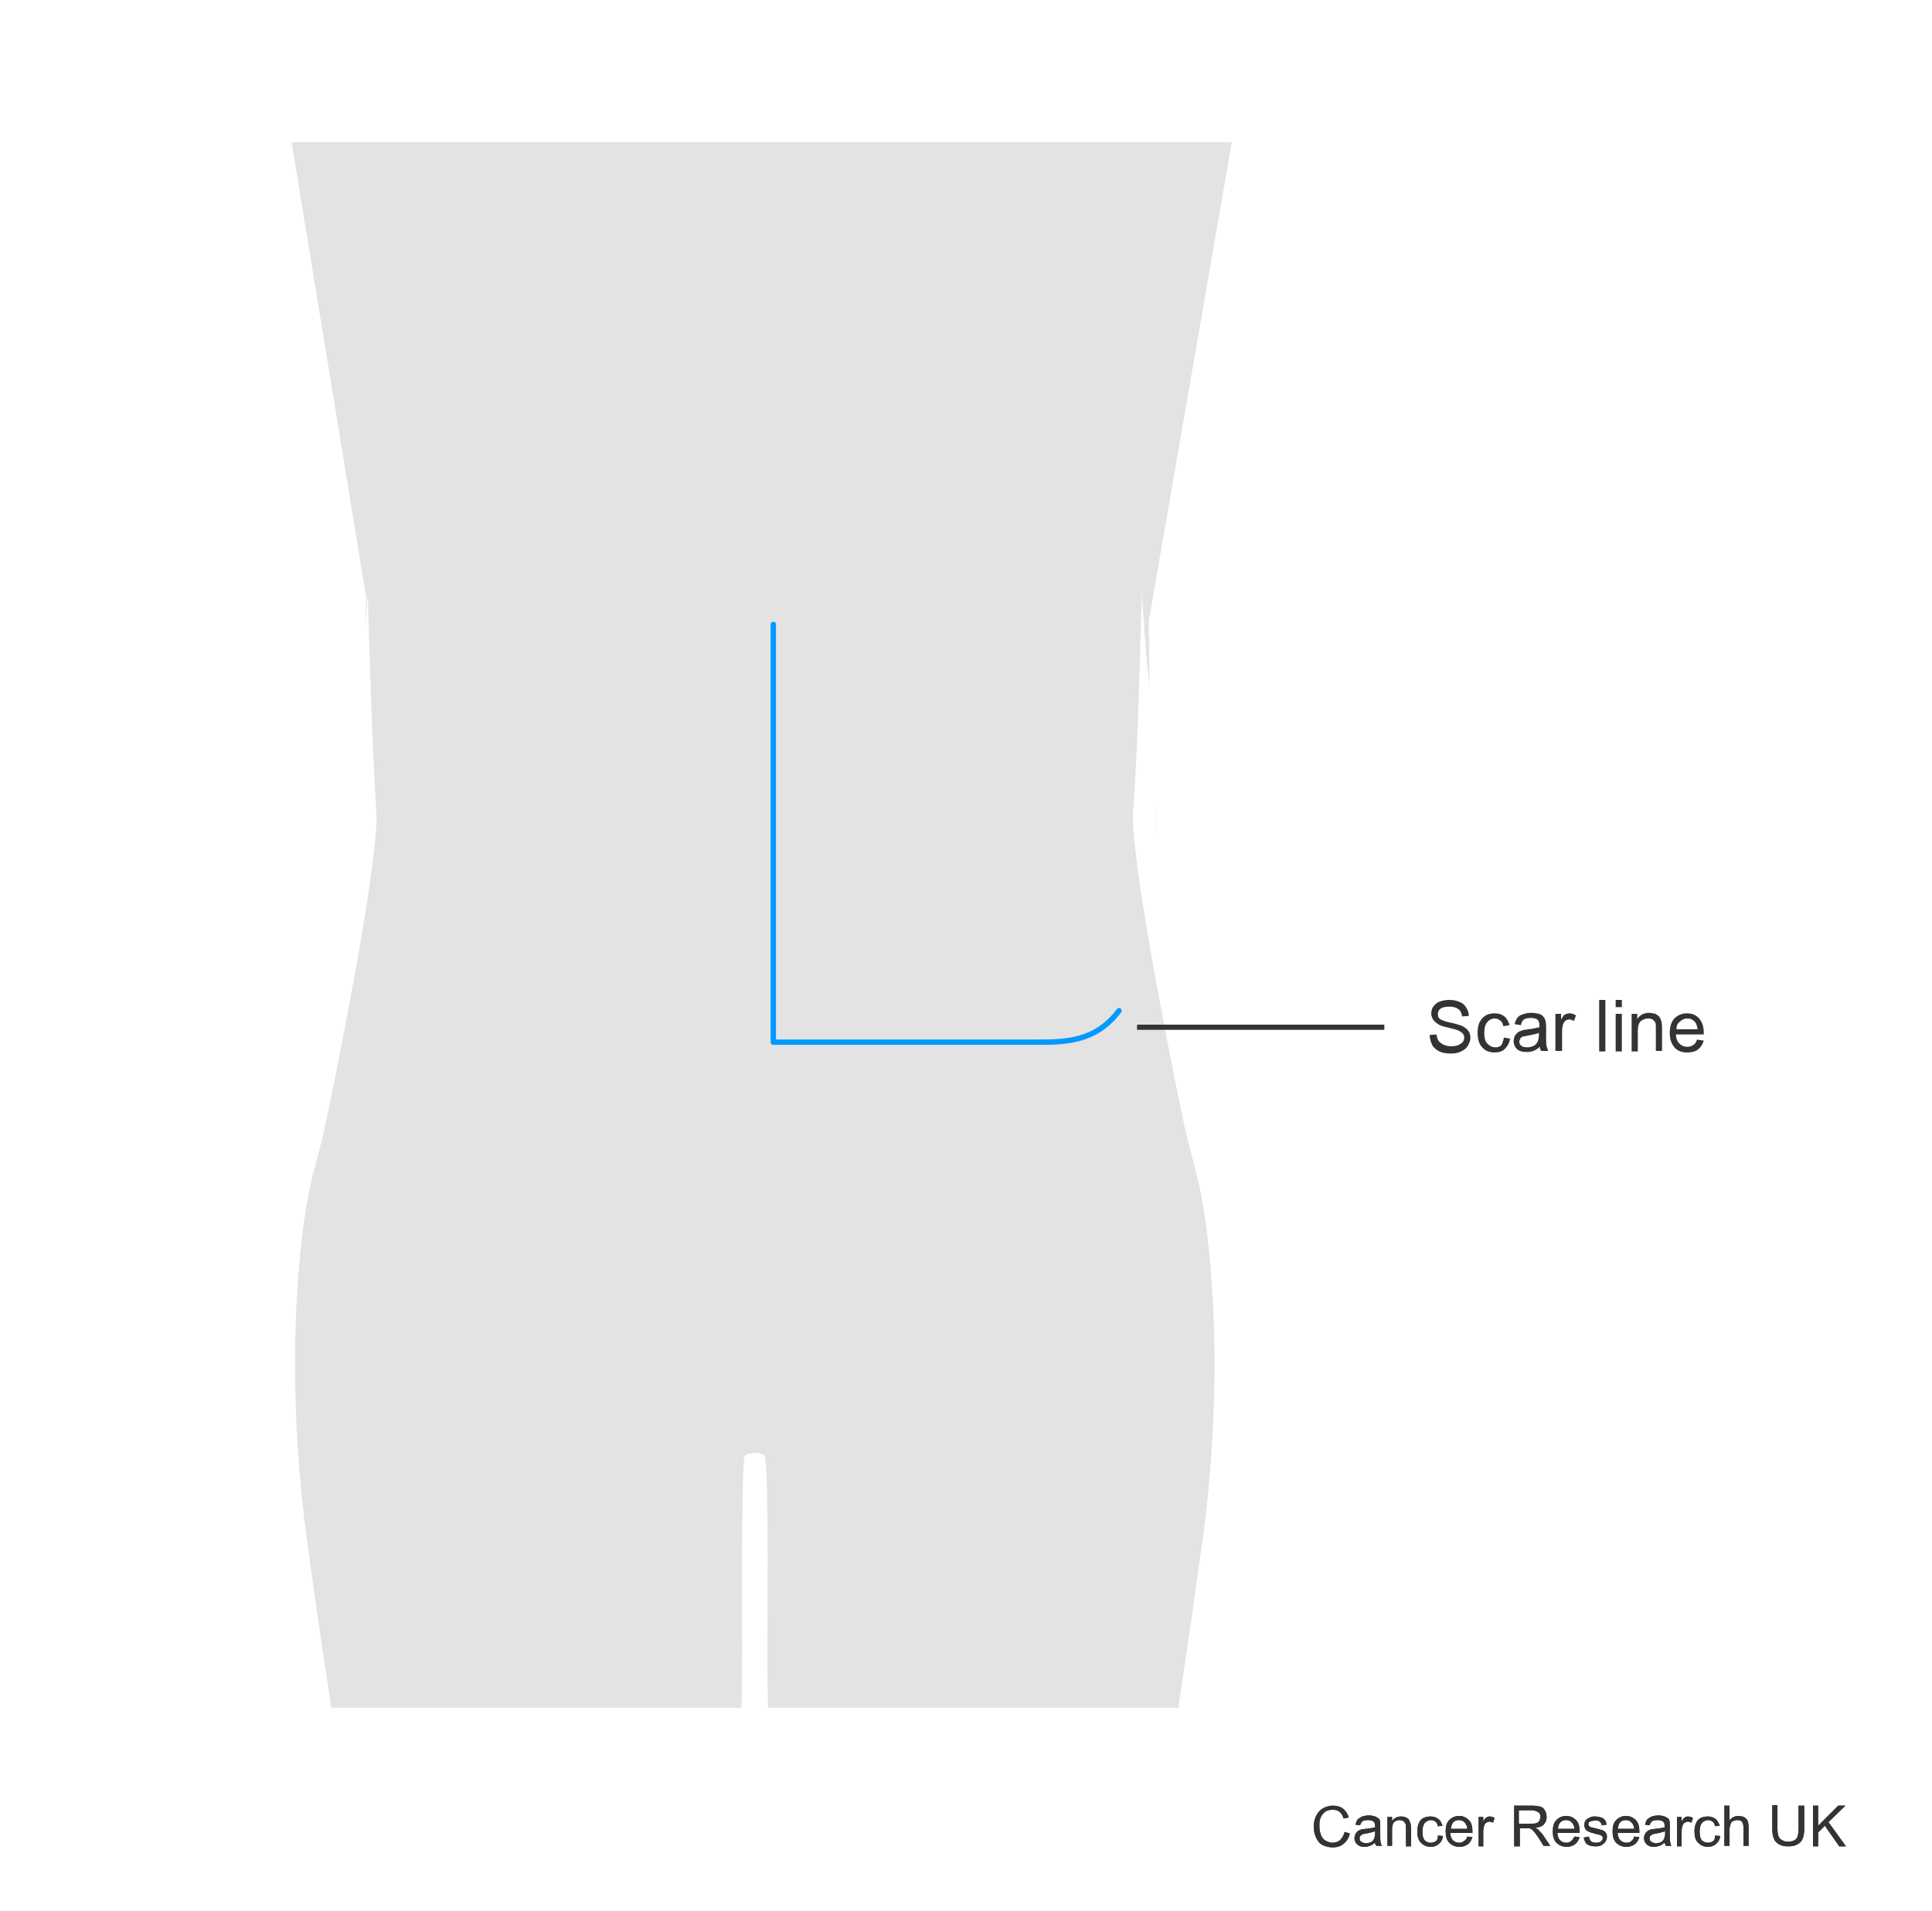 <?xml version="1.0" encoding="utf-8"?>
<!-- Generator: Adobe Illustrator 28.3.0, SVG Export Plug-In . SVG Version: 6.00 Build 0)  -->
<svg version="1.1" xmlns="http://www.w3.org/2000/svg" xmlns:xlink="http://www.w3.org/1999/xlink" x="0px" y="0px" width="375px"
	 height="371px" viewBox="0 0 375 371" enable-background="new 0 0 375 371" xml:space="preserve">
<g id="silouette">
	<g>
		<defs>
			<path id="SVGID_1_" d="M56.6,27.6h182.5L223,120.4c0,0-0.3,26.5,2.9,54.9c3.6,31.8,11,65.8,13.1,67.2c4.1,2.6-8.3,89-8.3,89H61.4
				l-7.6-89l15-69.4c0.2-1.1,0.4-2.2,0.4-3.2l1.9-53.8L56.6,27.6z"/>
		</defs>
		<clipPath id="SVGID_00000138533144824480205080000003243287446714142613_">
			<use xlink:href="#SVGID_1_"  overflow="visible"/>
		</clipPath>
		
			<path clip-path="url(#SVGID_00000138533144824480205080000003243287446714142613_)" fill="#E3E3E3" stroke="#E3E3E3" stroke-width="0.717" d="
			M270,254.1c-0.2-0.3-0.2-7.9-0.1-18.4c0,0,0,0,0,0c0.4-20.2,3.4-38.3,0-67c-2.2-18.8-9.6-33.8-10-41.5c-0.4-7-1.5-66.1-1-73.9
			c0.9-14.8-5.3-34.8-18.5-45.9c-15.2-12.7-34.5-16.3-46.1-19.7c-7-2.1-14.7-3.7-17.6-7.2c0,0-1,0-1.7-13.7c0-3.3,0-8.5,0.6-12.9
			c2.9-4.9,8.2-18.8,8.7-19.8c0.5-0.8,0.7-1.7,1-2.5c0.8,0.2,3.4,1.1,4.9-1.3c1.3-2.2,1.7-4.1,2.1-5.1c3-7.7,2.2-12.6,2.3-17
			c0.1-3.2-3.3-4.5-4.9-4.3c0.4-5.9,0.2-10.9-0.9-16.9c0,0-4.9-37.5-39.8-37.5c-0.6,0-3.2,0-3.8,0c-34.9,0-39.8,37.5-39.8,37.5
			c-1.1,5.9-1.3,10.9-0.9,16.9c-1.6-0.2-5,1.1-4.9,4.3c0.1,4.5-0.7,9.3,2.3,17c0.4,1.1,0.8,3,2.1,5.1c1.4,2.4,4.1,1.4,4.9,1.3
			c0.2,0.9,0.5,1.7,1,2.5c0.5,1,5.9,14.9,8.7,19.8c0.6,4.4,0.6,9.6,0.6,12.9c-0.8,13.7-1.7,13.7-1.7,13.7c-3,3.5-10.6,5.1-17.6,7.2
			c-11.7,3.4-31,7-46.1,19.7C40.3,18.5,34,38.5,35,53.3c0.5,7.8-0.5,66.9-1,73.9c-0.5,7.7-7.8,22.6-10,41.5c-3.4,28.7-0.4,46.8,0,67
			c0,0,0,0,0,0c0.1,10.5,0.2,18.1-0.1,18.4c-3,3.2-7.9,28-4.5,38.2s9.9,23.5,24.5,27.2c14.6,3.7,14.1-0.1,9.1-6.3
			c-6.2-7.8-10.5-7.4-11.8-15.7c-1.3-8,2.6-12,2.7-12.2c0,0,0,0,0,0c0,0.4-0.4,19.6,4.7,19.5c5.2-0.2,5.7-15.7,5.4-24.9
			c-0.3-9.3-4.9-22.7-6.1-27.8c-0.1-0.5,0.5-7.9,1.3-15.4c0,0,0,0,0,0c0,0,4.3-17.7,4.3-17.7c3.8-11.2,6.3-22.8,7.6-27
			c2.6-8.7,4.7-17.5,6.4-26.7c1.4-7,0.9-13.8,0.9-21.1c0-3.2,0.2-6.8,0.9-9.7c0.5-2.2,1.3-12.9,1.7-19.1c0-0.4,0.7-1.9,0.7-1.5
			c0,0,0.9,33.3,1.7,43.3c0.7,8-6.2,43.6-9.6,59.8c-2.1,10-3.4,11.3-4.8,23c-2.4,20.1-1.4,42.1,1,59.4c4.3,31.2,8.6,57.8,11.2,70.7
			c1.2,5.3,11.4,39.1,11.4,39.1c0.7,3.9,1.9,7.5,2.6,11.4c2.4,11.9-1.4,31.2-2.5,43.4c-0.2,2.7-0.5,15.3-0.4,19.1
			c0,0,1.4,36.5,9.5,55.6c4.5,10.6,7,17.8,10.1,26.8c2.8,7.8,2.4,16.8,2.6,25.3c0.2,6.1-2.7,11.9-1.8,18c0.5,3.4-1.9,11.1-1.9,11.1
			c0,0-6.4,6.4-9.9,10.3c0,0,0,0,0,0c-3.5,4.6-3.6,7.8-1,9c0,0,1.5,1,3,0c0.5,0,1.5,0.5,2,0.5c0,0,0.1,0,0.1,0h2
			c0.6-0.2,0.8-0.5,1.4-0.5c0.7,0,1.4,0.3,2.2,0.5h5.6c0,0,0.1,0,0.1,0c0,0,1.9-0.6,2-0.5c0.3,0.2,0.7,0.4,1,0.5h6.4
			c1-0.3,1.8-0.6,2.5-1c0.2-0.1,2.2,0.6,4.7,1h6.6c0,0,0,0,0.1,0c1.4-0.5,4.5,0.5,6.9-2.5c1.5-1.5,2-5.4,1.8-7.3
			c-0.2-1.7-1.2-3.2-1.2-4.9c0-1.9-1.3-3.7-1-5.7c0-5-0.4-4.9-1-8.4c-0.4-2.1,1-1.5,0.5-9.4c-0.1-2.2-0.1-3.6-1-5.6
			c-0.9-1.9-1.2-4.9-1.9-6.9c-1.4-3.4-1.2-7.5-1.2-10.9c0,0,0.7-30.8,1.6-44.2c0,0,1.2-12.1,1.2-12.9c1.2-26.1-2.6-47.7-4.7-54.7
			c-1.8-8.8,0.2-21,1.1-28.5c0.9-7,1.7-16.9,2.2-24.2c0,0,2.2-12.9,3.6-21.5c1.4-8.7,2.9-12.7,4.3-21.6c2.3-14,1.9-10.5,2.4-24.6
			c0.2-6.1,0.5-18.4,0.5-24.5c0-4.1-0.2-33.4,0.4-38.6c0.3-1.5,4.5-1.5,4.8,0c0.7,5.2,0.4,34.5,0.4,38.6c0,6.1,0.3,18.4,0.5,24.5
			c0.5,14.1,0.1,10.6,2.4,24.6c1.5,8.9,2.9,13,4.3,21.6c1.4,8.7,3.6,21.5,3.6,21.5c0.5,7.3,1.2,17.1,2.2,24.2
			c0.9,7.5,2.9,19.7,1.1,28.5c-2.1,7-5.9,28.6-4.7,54.7c0,0.7,1.2,12.9,1.2,12.9c0.9,13.4,1.6,44.2,1.6,44.2c0,3.4,0.2,7.5-1.2,10.9
			c-0.7,1.9-1,4.9-1.9,6.9c-0.9,1.9-0.9,3.4-1,5.6c-0.5,7.9,0.9,7.3,0.5,9.4c-0.6,3.5-1,3.5-1,8.4c0.2,1.9-1,3.7-1,5.7
			c0,1.7-0.9,3.2-1.2,4.9c-0.2,1.9,0.3,5.8,1.8,7.3c2.5,3,5.5,2,6.9,2.5c0,0,0,0,0.1,0h6.6c2.5-0.4,4.5-1.1,4.7-1
			c0.7,0.4,1.6,0.8,2.5,1h6.4c0.4-0.1,0.7-0.3,1-0.5c0.1-0.1,1.9,0.5,2,0.5c0,0,0.1,0,0.1,0h5.6c0.8-0.3,1.5-0.5,2.2-0.5
			c0.5,0,0.8,0.3,1.4,0.5h2c0,0,0.1,0,0.1,0c0.5,0,1.5-0.5,2-0.5c1.5,1,3,0,3,0c2.6-1.2,2.5-4.5-1-9c0,0,0,0,0,0
			c-3.5-3.9-9.9-10.3-9.9-10.3c0,0-2.3-7.7-1.9-11.1c0.9-6.1-2-11.9-1.8-18c0.2-8.5-0.2-17.5,2.6-25.3c3.1-9,5.6-16.2,10.1-26.8
			c8.1-19.1,9.5-55.6,9.5-55.6c0.2-3.8-0.1-16.5-0.4-19.1c-1.1-12.2-4.8-31.5-2.5-43.4c0.7-3.9,1.9-7.5,2.6-11.4
			c0,0,10.2-33.7,11.4-39.1c2.6-12.9,6.9-39.5,11.2-70.7c2.4-17.2,3.4-39.3,1-59.4c-1.4-11.7-2.7-13-4.8-23
			c-3.4-16.3-10.3-51.9-9.6-59.8c0.9-10,1.7-43.3,1.7-43.3c0-0.4,0.7,1.1,0.7,1.5c0.4,6.2,1.2,16.8,1.7,19.1
			c0.7,2.9,0.9,6.6,0.9,9.7c0,7.3-0.5,14.1,0.9,21.1c1.6,9.2,3.8,18,6.4,26.7c1.3,4.2,3.8,15.8,7.6,27c0,0,4.3,17.7,4.3,17.7
			c0,0,0,0,0,0c0.8,7.5,1.4,14.9,1.3,15.4c-1.2,5.1-5.8,18.5-6.1,27.8s0.3,24.8,5.4,24.9c5.1,0.2,4.7-19.1,4.7-19.5c0,0,0,0,0,0
			c0.2,0.2,4,4.1,2.7,12.2c-1.3,8.2-5.6,7.8-11.8,15.7c-4.9,6.1-5.4,10,9.1,6.3c14.6-3.7,21.1-17,24.5-27.2S273,257.3,270,254.1z"/>
	</g>
</g>
<g id="labels">
	<g>
		<path fill="#333333" d="M277.5,200.9l1.3-0.1c0.1,0.5,0.2,0.9,0.4,1.2c0.2,0.3,0.6,0.6,1,0.8c0.5,0.2,1,0.3,1.5,0.3
			c0.5,0,1-0.1,1.3-0.2c0.4-0.2,0.7-0.4,0.9-0.6c0.2-0.3,0.3-0.5,0.3-0.9c0-0.3-0.1-0.6-0.3-0.8c-0.2-0.2-0.5-0.4-0.9-0.6
			c-0.3-0.1-0.9-0.3-1.8-0.5c-0.9-0.2-1.6-0.4-1.9-0.6c-0.5-0.3-0.8-0.6-1.1-0.9c-0.2-0.4-0.4-0.8-0.4-1.2c0-0.5,0.1-1,0.4-1.4
			c0.3-0.4,0.7-0.8,1.3-1c0.6-0.2,1.2-0.3,1.8-0.3c0.7,0,1.4,0.1,2,0.4c0.6,0.2,1,0.6,1.3,1.1c0.3,0.5,0.5,1,0.5,1.6l-1.3,0.1
			c-0.1-0.6-0.3-1.1-0.7-1.4c-0.4-0.3-1-0.5-1.7-0.5c-0.8,0-1.4,0.1-1.8,0.4c-0.4,0.3-0.5,0.6-0.5,1.1c0,0.4,0.1,0.7,0.4,0.9
			c0.3,0.2,0.9,0.5,2,0.7c1.1,0.2,1.8,0.5,2.2,0.6c0.6,0.3,1,0.6,1.3,1c0.3,0.4,0.4,0.9,0.4,1.4c0,0.5-0.2,1-0.5,1.5
			c-0.3,0.5-0.7,0.8-1.3,1.1c-0.6,0.3-1.2,0.4-1.9,0.4c-0.9,0-1.7-0.1-2.3-0.4c-0.6-0.3-1.1-0.7-1.4-1.2
			C277.7,202.2,277.5,201.6,277.5,200.9z"/>
		<path fill="#333333" d="M291.9,201.4l1.2,0.2c-0.1,0.8-0.5,1.5-1,2c-0.5,0.5-1.2,0.7-2,0.7c-1,0-1.8-0.3-2.4-1
			c-0.6-0.6-0.9-1.6-0.9-2.8c0-0.8,0.1-1.5,0.4-2.1s0.7-1,1.2-1.3c0.5-0.3,1.1-0.4,1.7-0.4c0.8,0,1.4,0.2,1.9,0.6
			c0.5,0.4,0.8,1,1,1.7l-1.2,0.2c-0.1-0.5-0.3-0.9-0.6-1.1c-0.3-0.2-0.6-0.4-1-0.4c-0.6,0-1.1,0.2-1.5,0.7c-0.4,0.4-0.6,1.1-0.6,2.1
			c0,1,0.2,1.7,0.6,2.1c0.4,0.4,0.9,0.7,1.5,0.7c0.5,0,0.9-0.1,1.2-0.4C291.6,202.5,291.8,202.1,291.9,201.4z"/>
		<path fill="#333333" d="M298.9,203.2c-0.5,0.4-0.9,0.7-1.3,0.8c-0.4,0.2-0.9,0.2-1.4,0.2c-0.8,0-1.4-0.2-1.8-0.6
			c-0.4-0.4-0.6-0.9-0.6-1.5c0-0.4,0.1-0.7,0.2-1c0.2-0.3,0.4-0.5,0.6-0.7c0.3-0.2,0.6-0.3,0.9-0.4c0.2-0.1,0.6-0.1,1.1-0.2
			c1-0.1,1.7-0.3,2.2-0.4c0-0.2,0-0.3,0-0.3c0-0.5-0.1-0.9-0.3-1.1c-0.3-0.3-0.8-0.4-1.4-0.4c-0.6,0-1,0.1-1.3,0.3
			c-0.3,0.2-0.5,0.6-0.6,1.1l-1.2-0.2c0.1-0.5,0.3-0.9,0.5-1.2c0.2-0.3,0.6-0.6,1.1-0.7c0.5-0.2,1-0.3,1.6-0.3
			c0.6,0,1.1,0.1,1.5,0.2c0.4,0.1,0.7,0.3,0.9,0.6c0.2,0.2,0.3,0.5,0.4,0.8c0,0.2,0.1,0.6,0.1,1.1v1.6c0,1.1,0,1.9,0.1,2.2
			c0.1,0.3,0.2,0.6,0.3,0.9h-1.3C299,203.9,298.9,203.6,298.9,203.2z M298.7,200.5c-0.4,0.2-1.1,0.3-2,0.5c-0.5,0.1-0.9,0.2-1.1,0.2
			c-0.2,0.1-0.4,0.2-0.5,0.4c-0.1,0.2-0.2,0.4-0.2,0.6c0,0.3,0.1,0.6,0.4,0.8c0.2,0.2,0.6,0.3,1.1,0.3c0.5,0,0.9-0.1,1.3-0.3
			c0.4-0.2,0.6-0.5,0.8-0.9c0.1-0.3,0.2-0.7,0.2-1.2V200.5z"/>
		<path fill="#333333" d="M301.9,204.1v-7.3h1.1v1.1c0.3-0.5,0.5-0.9,0.8-1s0.5-0.2,0.8-0.2c0.4,0,0.8,0.1,1.3,0.4l-0.4,1.1
			c-0.3-0.2-0.6-0.3-0.9-0.3c-0.3,0-0.5,0.1-0.7,0.2c-0.2,0.2-0.4,0.4-0.5,0.7c-0.1,0.4-0.2,0.9-0.2,1.4v3.8H301.9z"/>
		<path fill="#333333" d="M310.4,204.1v-10h1.2v10H310.4z"/>
		<path fill="#333333" d="M313.6,195.5v-1.4h1.2v1.4H313.6z M313.6,204.1v-7.3h1.2v7.3H313.6z"/>
		<path fill="#333333" d="M316.7,204.1v-7.3h1.1v1c0.5-0.8,1.3-1.2,2.3-1.2c0.4,0,0.8,0.1,1.2,0.2c0.4,0.2,0.6,0.4,0.8,0.6
			c0.2,0.3,0.3,0.6,0.4,0.9c0,0.2,0.1,0.6,0.1,1.2v4.5h-1.2v-4.4c0-0.5,0-0.9-0.1-1.1c-0.1-0.2-0.3-0.4-0.5-0.6
			c-0.2-0.1-0.5-0.2-0.9-0.2c-0.5,0-1,0.2-1.4,0.5c-0.4,0.3-0.6,1-0.6,1.9v4H316.7z"/>
		<path fill="#333333" d="M329.4,201.8l1.3,0.2c-0.2,0.7-0.6,1.3-1.1,1.7c-0.5,0.4-1.2,0.6-2.1,0.6c-1.1,0-1.9-0.3-2.5-1
			c-0.6-0.7-0.9-1.6-0.9-2.8c0-1.2,0.3-2.2,0.9-2.8s1.4-1,2.4-1c1,0,1.8,0.3,2.4,1s0.9,1.6,0.9,2.8c0,0.1,0,0.2,0,0.3h-5.4
			c0,0.8,0.3,1.4,0.7,1.8c0.4,0.4,0.9,0.6,1.5,0.6c0.5,0,0.8-0.1,1.2-0.4C329,202.7,329.2,202.3,329.4,201.8z M325.4,199.8h4.1
			c-0.1-0.6-0.2-1.1-0.5-1.4c-0.4-0.5-0.9-0.7-1.5-0.7c-0.6,0-1,0.2-1.4,0.6C325.6,198.6,325.4,199.1,325.4,199.8z"/>
	</g>
	<path fill="none" stroke="#0099FF" stroke-width="1.046" stroke-linecap="round" stroke-linejoin="round" d="M150.1,121.2v81.1h51
		c5.6,0,11.5,0,16.1-6.1"/>
	<g>
		<g>
			<path fill="#333333" d="M261,355.6l1,0.3c-0.2,0.9-0.6,1.5-1.2,2s-1.3,0.7-2.1,0.7c-0.8,0-1.5-0.2-2.1-0.5
				c-0.5-0.3-0.9-0.8-1.2-1.5s-0.4-1.4-0.4-2.1c0-0.8,0.2-1.5,0.5-2.1c0.3-0.6,0.8-1.1,1.3-1.4c0.6-0.3,1.2-0.5,1.9-0.5
				c0.8,0,1.5,0.2,2,0.6s0.9,1,1.1,1.7l-1,0.2c-0.2-0.6-0.4-1-0.8-1.3c-0.3-0.3-0.8-0.4-1.3-0.4c-0.6,0-1.1,0.1-1.5,0.4
				c-0.4,0.3-0.7,0.7-0.9,1.2c-0.2,0.5-0.2,1-0.2,1.5c0,0.7,0.1,1.3,0.3,1.8c0.2,0.5,0.5,0.9,0.9,1.1c0.4,0.2,0.9,0.4,1.3,0.4
				c0.6,0,1.1-0.2,1.5-0.5C260.5,356.8,260.8,356.3,261,355.6z"/>
			<path fill="#333333" d="M266.9,357.7c-0.4,0.3-0.7,0.5-1,0.6s-0.7,0.2-1.1,0.2c-0.6,0-1.1-0.2-1.4-0.5s-0.5-0.7-0.5-1.2
				c0-0.3,0.1-0.5,0.2-0.8c0.1-0.2,0.3-0.4,0.5-0.6c0.2-0.1,0.4-0.2,0.7-0.3c0.2,0,0.5-0.1,0.9-0.1c0.8-0.1,1.4-0.2,1.7-0.3
				c0-0.1,0-0.2,0-0.3c0-0.4-0.1-0.7-0.3-0.8c-0.2-0.2-0.6-0.3-1.1-0.3c-0.5,0-0.8,0.1-1,0.2c-0.2,0.2-0.4,0.4-0.5,0.8l-0.9-0.1
				c0.1-0.4,0.2-0.7,0.4-1c0.2-0.2,0.5-0.4,0.9-0.6c0.4-0.1,0.8-0.2,1.3-0.2c0.5,0,0.9,0.1,1.2,0.2c0.3,0.1,0.5,0.3,0.7,0.4
				s0.2,0.4,0.3,0.7c0,0.2,0,0.5,0,0.9v1.3c0,0.9,0,1.5,0.1,1.7c0,0.2,0.1,0.5,0.2,0.7h-1C267,358.2,266.9,357.9,266.9,357.7z
				 M266.8,355.5c-0.4,0.1-0.9,0.3-1.6,0.4c-0.4,0.1-0.7,0.1-0.8,0.2s-0.3,0.2-0.4,0.3c-0.1,0.1-0.1,0.3-0.1,0.5
				c0,0.3,0.1,0.5,0.3,0.6s0.5,0.3,0.9,0.3c0.4,0,0.7-0.1,1-0.2c0.3-0.2,0.5-0.4,0.6-0.7c0.1-0.2,0.2-0.5,0.2-1V355.5z"/>
			<path fill="#333333" d="M269.3,358.4v-5.7h0.9v0.8c0.4-0.6,1-0.9,1.8-0.9c0.3,0,0.7,0.1,0.9,0.2c0.3,0.1,0.5,0.3,0.6,0.5
				s0.2,0.4,0.3,0.7c0,0.2,0.1,0.5,0.1,0.9v3.5h-1v-3.5c0-0.4,0-0.7-0.1-0.9c-0.1-0.2-0.2-0.3-0.4-0.5c-0.2-0.1-0.4-0.2-0.7-0.2
				c-0.4,0-0.8,0.1-1.1,0.4s-0.4,0.8-0.4,1.5v3.1H269.3z"/>
			<path fill="#333333" d="M279.1,356.3l1,0.1c-0.1,0.7-0.4,1.2-0.8,1.5c-0.4,0.4-1,0.6-1.6,0.6c-0.8,0-1.4-0.3-1.9-0.8
				c-0.5-0.5-0.7-1.2-0.7-2.2c0-0.6,0.1-1.2,0.3-1.6c0.2-0.5,0.5-0.8,0.9-1s0.9-0.3,1.4-0.3c0.6,0,1.1,0.2,1.5,0.5
				c0.4,0.3,0.6,0.8,0.8,1.3l-0.9,0.1c-0.1-0.4-0.2-0.7-0.5-0.9s-0.5-0.3-0.8-0.3c-0.5,0-0.9,0.2-1.2,0.5s-0.5,0.9-0.5,1.7
				c0,0.8,0.1,1.3,0.4,1.7c0.3,0.3,0.7,0.5,1.2,0.5c0.4,0,0.7-0.1,1-0.3S279.1,356.8,279.1,356.3z"/>
			<path fill="#333333" d="M284.8,356.5l1,0.1c-0.2,0.6-0.4,1-0.9,1.4c-0.4,0.3-1,0.5-1.6,0.5c-0.8,0-1.5-0.3-2-0.8
				c-0.5-0.5-0.7-1.2-0.7-2.2c0-1,0.2-1.7,0.7-2.2c0.5-0.5,1.1-0.8,1.9-0.8c0.8,0,1.4,0.3,1.9,0.8c0.5,0.5,0.7,1.2,0.7,2.2
				c0,0.1,0,0.1,0,0.3h-4.3c0,0.6,0.2,1.1,0.5,1.4s0.7,0.5,1.2,0.5c0.4,0,0.7-0.1,0.9-0.3C284.5,357.2,284.7,356.9,284.8,356.5z
				 M281.6,355h3.2c0-0.5-0.2-0.8-0.4-1.1c-0.3-0.4-0.7-0.6-1.2-0.6c-0.4,0-0.8,0.1-1.1,0.4S281.7,354.5,281.6,355z"/>
			<path fill="#333333" d="M287,358.4v-5.7h0.9v0.9c0.2-0.4,0.4-0.7,0.6-0.8c0.2-0.1,0.4-0.2,0.6-0.2c0.3,0,0.7,0.1,1,0.3l-0.3,0.9
				c-0.2-0.1-0.5-0.2-0.7-0.2c-0.2,0-0.4,0.1-0.6,0.2s-0.3,0.3-0.4,0.5c-0.1,0.3-0.2,0.7-0.2,1.1v3H287z"/>
			<path fill="#333333" d="M293.9,358.4v-7.9h3.5c0.7,0,1.2,0.1,1.6,0.2c0.4,0.1,0.7,0.4,0.9,0.8s0.3,0.8,0.3,1.2
				c0,0.6-0.2,1-0.5,1.4s-0.9,0.6-1.7,0.7c0.3,0.1,0.5,0.3,0.6,0.4c0.3,0.3,0.6,0.6,0.9,1l1.4,2.1h-1.3l-1-1.6
				c-0.3-0.5-0.6-0.8-0.8-1.1c-0.2-0.2-0.4-0.4-0.5-0.5c-0.2-0.1-0.3-0.2-0.5-0.2c-0.1,0-0.3,0-0.6,0h-1.2v3.5H293.9z M294.9,354
				h2.2c0.5,0,0.8,0,1.1-0.1c0.3-0.1,0.5-0.3,0.6-0.5c0.1-0.2,0.2-0.5,0.2-0.7c0-0.4-0.1-0.7-0.4-0.9s-0.7-0.4-1.3-0.4h-2.5V354z"/>
			<path fill="#333333" d="M305.6,356.5l1,0.1c-0.2,0.6-0.4,1-0.9,1.4c-0.4,0.3-1,0.5-1.6,0.5c-0.8,0-1.5-0.3-2-0.8
				c-0.5-0.5-0.7-1.2-0.7-2.2c0-1,0.2-1.7,0.7-2.2c0.5-0.5,1.1-0.8,1.9-0.8c0.8,0,1.4,0.3,1.9,0.8c0.5,0.5,0.7,1.2,0.7,2.2
				c0,0.1,0,0.1,0,0.3h-4.3c0,0.6,0.2,1.1,0.5,1.4s0.7,0.5,1.2,0.5c0.4,0,0.7-0.1,0.9-0.3C305.2,357.2,305.4,356.9,305.6,356.5z
				 M302.4,355h3.2c0-0.5-0.2-0.8-0.4-1.1c-0.3-0.4-0.7-0.6-1.2-0.6c-0.4,0-0.8,0.1-1.1,0.4S302.4,354.5,302.4,355z"/>
			<path fill="#333333" d="M307.4,356.7l1-0.2c0.1,0.4,0.2,0.7,0.4,0.9s0.6,0.3,1,0.3c0.4,0,0.8-0.1,1-0.3c0.2-0.2,0.3-0.4,0.3-0.6
				c0-0.2-0.1-0.4-0.3-0.5c-0.1-0.1-0.5-0.2-1-0.3c-0.7-0.2-1.2-0.3-1.5-0.5c-0.3-0.1-0.5-0.3-0.6-0.5s-0.2-0.5-0.2-0.8
				c0-0.3,0.1-0.5,0.2-0.7c0.1-0.2,0.3-0.4,0.5-0.5c0.2-0.1,0.4-0.2,0.6-0.3c0.3-0.1,0.5-0.1,0.8-0.1c0.4,0,0.8,0.1,1.2,0.2
				c0.3,0.1,0.6,0.3,0.7,0.5c0.2,0.2,0.3,0.5,0.3,0.9l-0.9,0.1c0-0.3-0.2-0.5-0.4-0.7c-0.2-0.2-0.5-0.2-0.9-0.2
				c-0.4,0-0.8,0.1-1,0.2s-0.3,0.3-0.3,0.5c0,0.1,0,0.2,0.1,0.3c0.1,0.1,0.2,0.2,0.4,0.3c0.1,0,0.4,0.1,0.9,0.2
				c0.7,0.2,1.2,0.3,1.4,0.4c0.3,0.1,0.5,0.3,0.6,0.5c0.2,0.2,0.2,0.5,0.2,0.8c0,0.3-0.1,0.6-0.3,0.9c-0.2,0.3-0.5,0.5-0.8,0.7
				c-0.4,0.2-0.8,0.2-1.2,0.2c-0.7,0-1.3-0.2-1.7-0.5C307.8,357.7,307.5,357.3,307.4,356.7z"/>
			<path fill="#333333" d="M317.2,356.5l1,0.1c-0.2,0.6-0.4,1-0.9,1.4c-0.4,0.3-1,0.5-1.6,0.5c-0.8,0-1.5-0.3-2-0.8
				c-0.5-0.5-0.7-1.2-0.7-2.2c0-1,0.2-1.7,0.7-2.2c0.5-0.5,1.1-0.8,1.9-0.8c0.8,0,1.4,0.3,1.9,0.8c0.5,0.5,0.7,1.2,0.7,2.2
				c0,0.1,0,0.1,0,0.3H314c0,0.6,0.2,1.1,0.5,1.4s0.7,0.5,1.2,0.5c0.4,0,0.7-0.1,0.9-0.3C316.9,357.2,317.1,356.9,317.2,356.5z
				 M314,355h3.2c0-0.5-0.2-0.8-0.4-1.1c-0.3-0.4-0.7-0.6-1.2-0.6c-0.4,0-0.8,0.1-1.1,0.4S314.1,354.5,314,355z"/>
			<path fill="#333333" d="M323.1,357.7c-0.4,0.3-0.7,0.5-1,0.6s-0.7,0.2-1.1,0.2c-0.6,0-1.1-0.2-1.4-0.5s-0.5-0.7-0.5-1.2
				c0-0.3,0.1-0.5,0.2-0.8c0.1-0.2,0.3-0.4,0.5-0.6c0.2-0.1,0.4-0.2,0.7-0.3c0.2,0,0.5-0.1,0.9-0.1c0.8-0.1,1.4-0.2,1.7-0.3
				c0-0.1,0-0.2,0-0.3c0-0.4-0.1-0.7-0.3-0.8c-0.2-0.2-0.6-0.3-1.1-0.3c-0.5,0-0.8,0.1-1,0.2c-0.2,0.2-0.4,0.4-0.5,0.8l-0.9-0.1
				c0.1-0.4,0.2-0.7,0.4-1c0.2-0.2,0.5-0.4,0.9-0.6c0.4-0.1,0.8-0.2,1.3-0.2c0.5,0,0.9,0.1,1.2,0.2c0.3,0.1,0.5,0.3,0.7,0.4
				s0.2,0.4,0.3,0.7c0,0.2,0,0.5,0,0.9v1.3c0,0.9,0,1.5,0.1,1.7c0,0.2,0.1,0.5,0.2,0.7h-1C323.2,358.2,323.2,357.9,323.1,357.7z
				 M323.1,355.5c-0.4,0.1-0.9,0.3-1.6,0.4c-0.4,0.1-0.7,0.1-0.8,0.2s-0.3,0.2-0.4,0.3c-0.1,0.1-0.1,0.3-0.1,0.5
				c0,0.3,0.1,0.5,0.3,0.6s0.5,0.3,0.9,0.3c0.4,0,0.7-0.1,1-0.2c0.3-0.2,0.5-0.4,0.6-0.7c0.1-0.2,0.2-0.5,0.2-1V355.5z"/>
			<path fill="#333333" d="M325.5,358.4v-5.7h0.9v0.9c0.2-0.4,0.4-0.7,0.6-0.8c0.2-0.1,0.4-0.2,0.6-0.2c0.3,0,0.7,0.1,1,0.3
				l-0.3,0.9c-0.2-0.1-0.5-0.2-0.7-0.2c-0.2,0-0.4,0.1-0.6,0.2s-0.3,0.3-0.4,0.5c-0.1,0.3-0.2,0.7-0.2,1.1v3H325.5z"/>
			<path fill="#333333" d="M332.9,356.3l1,0.1c-0.1,0.7-0.4,1.2-0.8,1.5c-0.4,0.4-1,0.6-1.6,0.6c-0.8,0-1.4-0.3-1.9-0.8
				c-0.5-0.5-0.7-1.2-0.7-2.2c0-0.6,0.1-1.2,0.3-1.6c0.2-0.5,0.5-0.8,0.9-1s0.9-0.3,1.4-0.3c0.6,0,1.1,0.2,1.5,0.5
				c0.4,0.3,0.6,0.8,0.8,1.3l-0.9,0.1c-0.1-0.4-0.2-0.7-0.5-0.9s-0.5-0.3-0.8-0.3c-0.5,0-0.9,0.2-1.2,0.5s-0.5,0.9-0.5,1.7
				c0,0.8,0.1,1.3,0.4,1.7c0.3,0.3,0.7,0.5,1.2,0.5c0.4,0,0.7-0.1,1-0.3S332.9,356.8,332.9,356.3z"/>
			<path fill="#333333" d="M334.7,358.4v-7.9h1v2.8c0.5-0.5,1-0.8,1.7-0.8c0.4,0,0.8,0.1,1.1,0.2c0.3,0.2,0.5,0.4,0.7,0.7
				c0.1,0.3,0.2,0.7,0.2,1.3v3.6h-1v-3.6c0-0.5-0.1-0.8-0.3-1.1c-0.2-0.2-0.5-0.3-0.9-0.3c-0.3,0-0.6,0.1-0.8,0.2
				c-0.3,0.1-0.4,0.3-0.5,0.6s-0.2,0.6-0.2,1.1v3.1H334.7z"/>
			<path fill="#333333" d="M349.2,350.5h1v4.5c0,0.8-0.1,1.4-0.3,1.9c-0.2,0.5-0.5,0.8-1,1.1c-0.5,0.3-1.1,0.4-1.8,0.4
				c-0.7,0-1.3-0.1-1.8-0.4c-0.5-0.3-0.8-0.6-1-1.1c-0.2-0.5-0.3-1.1-0.3-2v-4.5h1v4.5c0,0.7,0.1,1.2,0.2,1.5
				c0.1,0.3,0.3,0.6,0.7,0.8s0.7,0.3,1.1,0.3c0.8,0,1.3-0.2,1.6-0.5c0.3-0.3,0.5-1,0.5-2V350.5z"/>
			<path fill="#333333" d="M351.9,358.4v-7.9h1v3.9l3.9-3.9h1.4l-3.3,3.2l3.4,4.7H357l-2.8-4l-1.3,1.3v2.7H351.9z"/>
		</g>
		<g>
			<path fill="#333333" d="M261,355.6l1,0.3c-0.2,0.9-0.6,1.5-1.2,2s-1.3,0.7-2.1,0.7c-0.8,0-1.5-0.2-2.1-0.5
				c-0.5-0.3-0.9-0.8-1.2-1.5s-0.4-1.4-0.4-2.1c0-0.8,0.2-1.5,0.5-2.1c0.3-0.6,0.8-1.1,1.3-1.4c0.6-0.3,1.2-0.5,1.9-0.5
				c0.8,0,1.5,0.2,2,0.6s0.9,1,1.1,1.7l-1,0.2c-0.2-0.6-0.4-1-0.8-1.3c-0.3-0.3-0.8-0.4-1.3-0.4c-0.6,0-1.1,0.1-1.5,0.4
				c-0.4,0.3-0.7,0.7-0.9,1.2c-0.2,0.5-0.2,1-0.2,1.5c0,0.7,0.1,1.3,0.3,1.8c0.2,0.5,0.5,0.9,0.9,1.1c0.4,0.2,0.9,0.4,1.3,0.4
				c0.6,0,1.1-0.2,1.5-0.5C260.5,356.8,260.8,356.3,261,355.6z"/>
			<path fill="#333333" d="M266.9,357.7c-0.4,0.3-0.7,0.5-1,0.6s-0.7,0.2-1.1,0.2c-0.6,0-1.1-0.2-1.4-0.5s-0.5-0.7-0.5-1.2
				c0-0.3,0.1-0.5,0.2-0.8c0.1-0.2,0.3-0.4,0.5-0.6c0.2-0.1,0.4-0.2,0.7-0.3c0.2,0,0.5-0.1,0.9-0.1c0.8-0.1,1.4-0.2,1.7-0.3
				c0-0.1,0-0.2,0-0.3c0-0.4-0.1-0.7-0.3-0.8c-0.2-0.2-0.6-0.3-1.1-0.3c-0.5,0-0.8,0.1-1,0.2c-0.2,0.2-0.4,0.4-0.5,0.8l-0.9-0.1
				c0.1-0.4,0.2-0.7,0.4-1c0.2-0.2,0.5-0.4,0.9-0.6c0.4-0.1,0.8-0.2,1.3-0.2c0.5,0,0.9,0.1,1.2,0.2c0.3,0.1,0.5,0.3,0.7,0.4
				s0.2,0.4,0.3,0.7c0,0.2,0,0.5,0,0.9v1.3c0,0.9,0,1.5,0.1,1.7c0,0.2,0.1,0.5,0.2,0.7h-1C267,358.2,266.9,357.9,266.9,357.7z
				 M266.8,355.5c-0.4,0.1-0.9,0.3-1.6,0.4c-0.4,0.1-0.7,0.1-0.8,0.2s-0.3,0.2-0.4,0.3c-0.1,0.1-0.1,0.3-0.1,0.5
				c0,0.3,0.1,0.5,0.3,0.6s0.5,0.3,0.9,0.3c0.4,0,0.7-0.1,1-0.2c0.3-0.2,0.5-0.4,0.6-0.7c0.1-0.2,0.2-0.5,0.2-1V355.5z"/>
			<path fill="#333333" d="M269.3,358.4v-5.7h0.9v0.8c0.4-0.6,1-0.9,1.8-0.9c0.3,0,0.7,0.1,0.9,0.2c0.3,0.1,0.5,0.3,0.6,0.5
				s0.2,0.4,0.3,0.7c0,0.2,0.1,0.5,0.1,0.9v3.5h-1v-3.5c0-0.4,0-0.7-0.1-0.9c-0.1-0.2-0.2-0.3-0.4-0.5c-0.2-0.1-0.4-0.2-0.7-0.2
				c-0.4,0-0.8,0.1-1.1,0.4s-0.4,0.8-0.4,1.5v3.1H269.3z"/>
			<path fill="#333333" d="M279.1,356.3l1,0.1c-0.1,0.7-0.4,1.2-0.8,1.5c-0.4,0.4-1,0.6-1.6,0.6c-0.8,0-1.4-0.3-1.9-0.8
				c-0.5-0.5-0.7-1.2-0.7-2.2c0-0.6,0.1-1.2,0.3-1.6c0.2-0.5,0.5-0.8,0.9-1s0.9-0.3,1.4-0.3c0.6,0,1.1,0.2,1.5,0.5
				c0.4,0.3,0.6,0.8,0.8,1.3l-0.9,0.1c-0.1-0.4-0.2-0.7-0.5-0.9s-0.5-0.3-0.8-0.3c-0.5,0-0.9,0.2-1.2,0.5s-0.5,0.9-0.5,1.7
				c0,0.8,0.1,1.3,0.4,1.7c0.3,0.3,0.7,0.5,1.2,0.5c0.4,0,0.7-0.1,1-0.3S279.1,356.8,279.1,356.3z"/>
			<path fill="#333333" d="M284.8,356.5l1,0.1c-0.2,0.6-0.4,1-0.9,1.4c-0.4,0.3-1,0.5-1.6,0.5c-0.8,0-1.5-0.3-2-0.8
				c-0.5-0.5-0.7-1.2-0.7-2.2c0-1,0.2-1.7,0.7-2.2c0.5-0.5,1.1-0.8,1.9-0.8c0.8,0,1.4,0.3,1.9,0.8c0.5,0.5,0.7,1.2,0.7,2.2
				c0,0.1,0,0.1,0,0.3h-4.3c0,0.6,0.2,1.1,0.5,1.4s0.7,0.5,1.2,0.5c0.4,0,0.7-0.1,0.9-0.3C284.5,357.2,284.7,356.9,284.8,356.5z
				 M281.6,355h3.2c0-0.5-0.2-0.8-0.4-1.1c-0.3-0.4-0.7-0.6-1.2-0.6c-0.4,0-0.8,0.1-1.1,0.4S281.7,354.5,281.6,355z"/>
			<path fill="#333333" d="M287,358.4v-5.7h0.9v0.9c0.2-0.4,0.4-0.7,0.6-0.8c0.2-0.1,0.4-0.2,0.6-0.2c0.3,0,0.7,0.1,1,0.3l-0.3,0.9
				c-0.2-0.1-0.5-0.2-0.7-0.2c-0.2,0-0.4,0.1-0.6,0.2s-0.3,0.3-0.4,0.5c-0.1,0.3-0.2,0.7-0.2,1.1v3H287z"/>
			<path fill="#333333" d="M293.9,358.4v-7.9h3.5c0.7,0,1.2,0.1,1.6,0.2c0.4,0.1,0.7,0.4,0.9,0.8s0.3,0.8,0.3,1.2
				c0,0.6-0.2,1-0.5,1.4s-0.9,0.6-1.7,0.7c0.3,0.1,0.5,0.3,0.6,0.4c0.3,0.3,0.6,0.6,0.9,1l1.4,2.1h-1.3l-1-1.6
				c-0.3-0.5-0.6-0.8-0.8-1.1c-0.2-0.2-0.4-0.4-0.5-0.5c-0.2-0.1-0.3-0.2-0.5-0.2c-0.1,0-0.3,0-0.6,0h-1.2v3.5H293.9z M294.9,354
				h2.2c0.5,0,0.8,0,1.1-0.1c0.3-0.1,0.5-0.3,0.6-0.5c0.1-0.2,0.2-0.5,0.2-0.7c0-0.4-0.1-0.7-0.4-0.9s-0.7-0.4-1.3-0.4h-2.5V354z"/>
			<path fill="#333333" d="M305.6,356.5l1,0.1c-0.2,0.6-0.4,1-0.9,1.4c-0.4,0.3-1,0.5-1.6,0.5c-0.8,0-1.5-0.3-2-0.8
				c-0.5-0.5-0.7-1.2-0.7-2.2c0-1,0.2-1.7,0.7-2.2c0.5-0.5,1.1-0.8,1.9-0.8c0.8,0,1.4,0.3,1.9,0.8c0.5,0.5,0.7,1.2,0.7,2.2
				c0,0.1,0,0.1,0,0.3h-4.3c0,0.6,0.2,1.1,0.5,1.4s0.7,0.5,1.2,0.5c0.4,0,0.7-0.1,0.9-0.3C305.2,357.2,305.4,356.9,305.6,356.5z
				 M302.4,355h3.2c0-0.5-0.2-0.8-0.4-1.1c-0.3-0.4-0.7-0.6-1.2-0.6c-0.4,0-0.8,0.1-1.1,0.4S302.4,354.5,302.4,355z"/>
			<path fill="#333333" d="M307.4,356.7l1-0.2c0.1,0.4,0.2,0.7,0.4,0.9s0.6,0.3,1,0.3c0.4,0,0.8-0.1,1-0.3c0.2-0.2,0.3-0.4,0.3-0.6
				c0-0.2-0.1-0.4-0.3-0.5c-0.1-0.1-0.5-0.2-1-0.3c-0.7-0.2-1.2-0.3-1.5-0.5c-0.3-0.1-0.5-0.3-0.6-0.5s-0.2-0.5-0.2-0.8
				c0-0.3,0.1-0.5,0.2-0.7c0.1-0.2,0.3-0.4,0.5-0.5c0.2-0.1,0.4-0.2,0.6-0.3c0.3-0.1,0.5-0.1,0.8-0.1c0.4,0,0.8,0.1,1.2,0.2
				c0.3,0.1,0.6,0.3,0.7,0.5c0.2,0.2,0.3,0.5,0.3,0.9l-0.9,0.1c0-0.3-0.2-0.5-0.4-0.7c-0.2-0.2-0.5-0.2-0.9-0.2
				c-0.4,0-0.8,0.1-1,0.2s-0.3,0.3-0.3,0.5c0,0.1,0,0.2,0.1,0.3c0.1,0.1,0.2,0.2,0.4,0.3c0.1,0,0.4,0.1,0.9,0.2
				c0.7,0.2,1.2,0.3,1.4,0.4c0.3,0.1,0.5,0.3,0.6,0.5c0.2,0.2,0.2,0.5,0.2,0.8c0,0.3-0.1,0.6-0.3,0.9c-0.2,0.3-0.5,0.5-0.8,0.7
				c-0.4,0.2-0.8,0.2-1.2,0.2c-0.7,0-1.3-0.2-1.7-0.5C307.8,357.7,307.5,357.3,307.4,356.7z"/>
			<path fill="#333333" d="M317.2,356.5l1,0.1c-0.2,0.6-0.4,1-0.9,1.4c-0.4,0.3-1,0.5-1.6,0.5c-0.8,0-1.5-0.3-2-0.8
				c-0.5-0.5-0.7-1.2-0.7-2.2c0-1,0.2-1.7,0.7-2.2c0.5-0.5,1.1-0.8,1.9-0.8c0.8,0,1.4,0.3,1.9,0.8c0.5,0.5,0.7,1.2,0.7,2.2
				c0,0.1,0,0.1,0,0.3H314c0,0.6,0.2,1.1,0.5,1.4s0.7,0.5,1.2,0.5c0.4,0,0.7-0.1,0.9-0.3C316.9,357.2,317.1,356.9,317.2,356.5z
				 M314,355h3.2c0-0.5-0.2-0.8-0.4-1.1c-0.3-0.4-0.7-0.6-1.2-0.6c-0.4,0-0.8,0.1-1.1,0.4S314.1,354.5,314,355z"/>
			<path fill="#333333" d="M323.1,357.7c-0.4,0.3-0.7,0.5-1,0.6s-0.7,0.2-1.1,0.2c-0.6,0-1.1-0.2-1.4-0.5s-0.5-0.7-0.5-1.2
				c0-0.3,0.1-0.5,0.2-0.8c0.1-0.2,0.3-0.4,0.5-0.6c0.2-0.1,0.4-0.2,0.7-0.3c0.2,0,0.5-0.1,0.9-0.1c0.8-0.1,1.4-0.2,1.7-0.3
				c0-0.1,0-0.2,0-0.3c0-0.4-0.1-0.7-0.3-0.8c-0.2-0.2-0.6-0.3-1.1-0.3c-0.5,0-0.8,0.1-1,0.2c-0.2,0.2-0.4,0.4-0.5,0.8l-0.9-0.1
				c0.1-0.4,0.2-0.7,0.4-1c0.2-0.2,0.5-0.4,0.9-0.6c0.4-0.1,0.8-0.2,1.3-0.2c0.5,0,0.9,0.1,1.2,0.2c0.3,0.1,0.5,0.3,0.7,0.4
				s0.2,0.4,0.3,0.7c0,0.2,0,0.5,0,0.9v1.3c0,0.9,0,1.5,0.1,1.7c0,0.2,0.1,0.5,0.2,0.7h-1C323.2,358.2,323.2,357.9,323.1,357.7z
				 M323.1,355.5c-0.4,0.1-0.9,0.3-1.6,0.4c-0.4,0.1-0.7,0.1-0.8,0.2s-0.3,0.2-0.4,0.3c-0.1,0.1-0.1,0.3-0.1,0.5
				c0,0.3,0.1,0.5,0.3,0.6s0.5,0.3,0.9,0.3c0.4,0,0.7-0.1,1-0.2c0.3-0.2,0.5-0.4,0.6-0.7c0.1-0.2,0.2-0.5,0.2-1V355.5z"/>
			<path fill="#333333" d="M325.5,358.4v-5.7h0.9v0.9c0.2-0.4,0.4-0.7,0.6-0.8c0.2-0.1,0.4-0.2,0.6-0.2c0.3,0,0.7,0.1,1,0.3
				l-0.3,0.9c-0.2-0.1-0.5-0.2-0.7-0.2c-0.2,0-0.4,0.1-0.6,0.2s-0.3,0.3-0.4,0.5c-0.1,0.3-0.2,0.7-0.2,1.1v3H325.5z"/>
			<path fill="#333333" d="M332.9,356.3l1,0.1c-0.1,0.7-0.4,1.2-0.8,1.5c-0.4,0.4-1,0.6-1.6,0.6c-0.8,0-1.4-0.3-1.9-0.8
				c-0.5-0.5-0.7-1.2-0.7-2.2c0-0.6,0.1-1.2,0.3-1.6c0.2-0.5,0.5-0.8,0.9-1s0.9-0.3,1.4-0.3c0.6,0,1.1,0.2,1.5,0.5
				c0.4,0.3,0.6,0.8,0.8,1.3l-0.9,0.1c-0.1-0.4-0.2-0.7-0.5-0.9s-0.5-0.3-0.8-0.3c-0.5,0-0.9,0.2-1.2,0.5s-0.5,0.9-0.5,1.7
				c0,0.8,0.1,1.3,0.4,1.7c0.3,0.3,0.7,0.5,1.2,0.5c0.4,0,0.7-0.1,1-0.3S332.9,356.8,332.9,356.3z"/>
			<path fill="#333333" d="M334.7,358.4v-7.9h1v2.8c0.5-0.5,1-0.8,1.7-0.8c0.4,0,0.8,0.1,1.1,0.2c0.3,0.2,0.5,0.4,0.7,0.7
				c0.1,0.3,0.2,0.7,0.2,1.3v3.6h-1v-3.6c0-0.5-0.1-0.8-0.3-1.1c-0.2-0.2-0.5-0.3-0.9-0.3c-0.3,0-0.6,0.1-0.8,0.2
				c-0.3,0.1-0.4,0.3-0.5,0.6s-0.2,0.6-0.2,1.1v3.1H334.7z"/>
			<path fill="#333333" d="M349.2,350.5h1v4.5c0,0.8-0.1,1.4-0.3,1.9c-0.2,0.5-0.5,0.8-1,1.1c-0.5,0.3-1.1,0.4-1.8,0.4
				c-0.7,0-1.3-0.1-1.8-0.4c-0.5-0.3-0.8-0.6-1-1.1c-0.2-0.5-0.3-1.1-0.3-2v-4.5h1v4.5c0,0.7,0.1,1.2,0.2,1.5
				c0.1,0.3,0.3,0.6,0.7,0.8s0.7,0.3,1.1,0.3c0.8,0,1.3-0.2,1.6-0.5c0.3-0.3,0.5-1,0.5-2V350.5z"/>
			<path fill="#333333" d="M351.9,358.4v-7.9h1v3.9l3.9-3.9h1.4l-3.3,3.2l3.4,4.7H357l-2.8-4l-1.3,1.3v2.7H351.9z"/>
		</g>
	</g>
	<line fill="none" stroke="#333333" x1="220.7" y1="199.4" x2="268.7" y2="199.4"/>
</g>
</svg>
